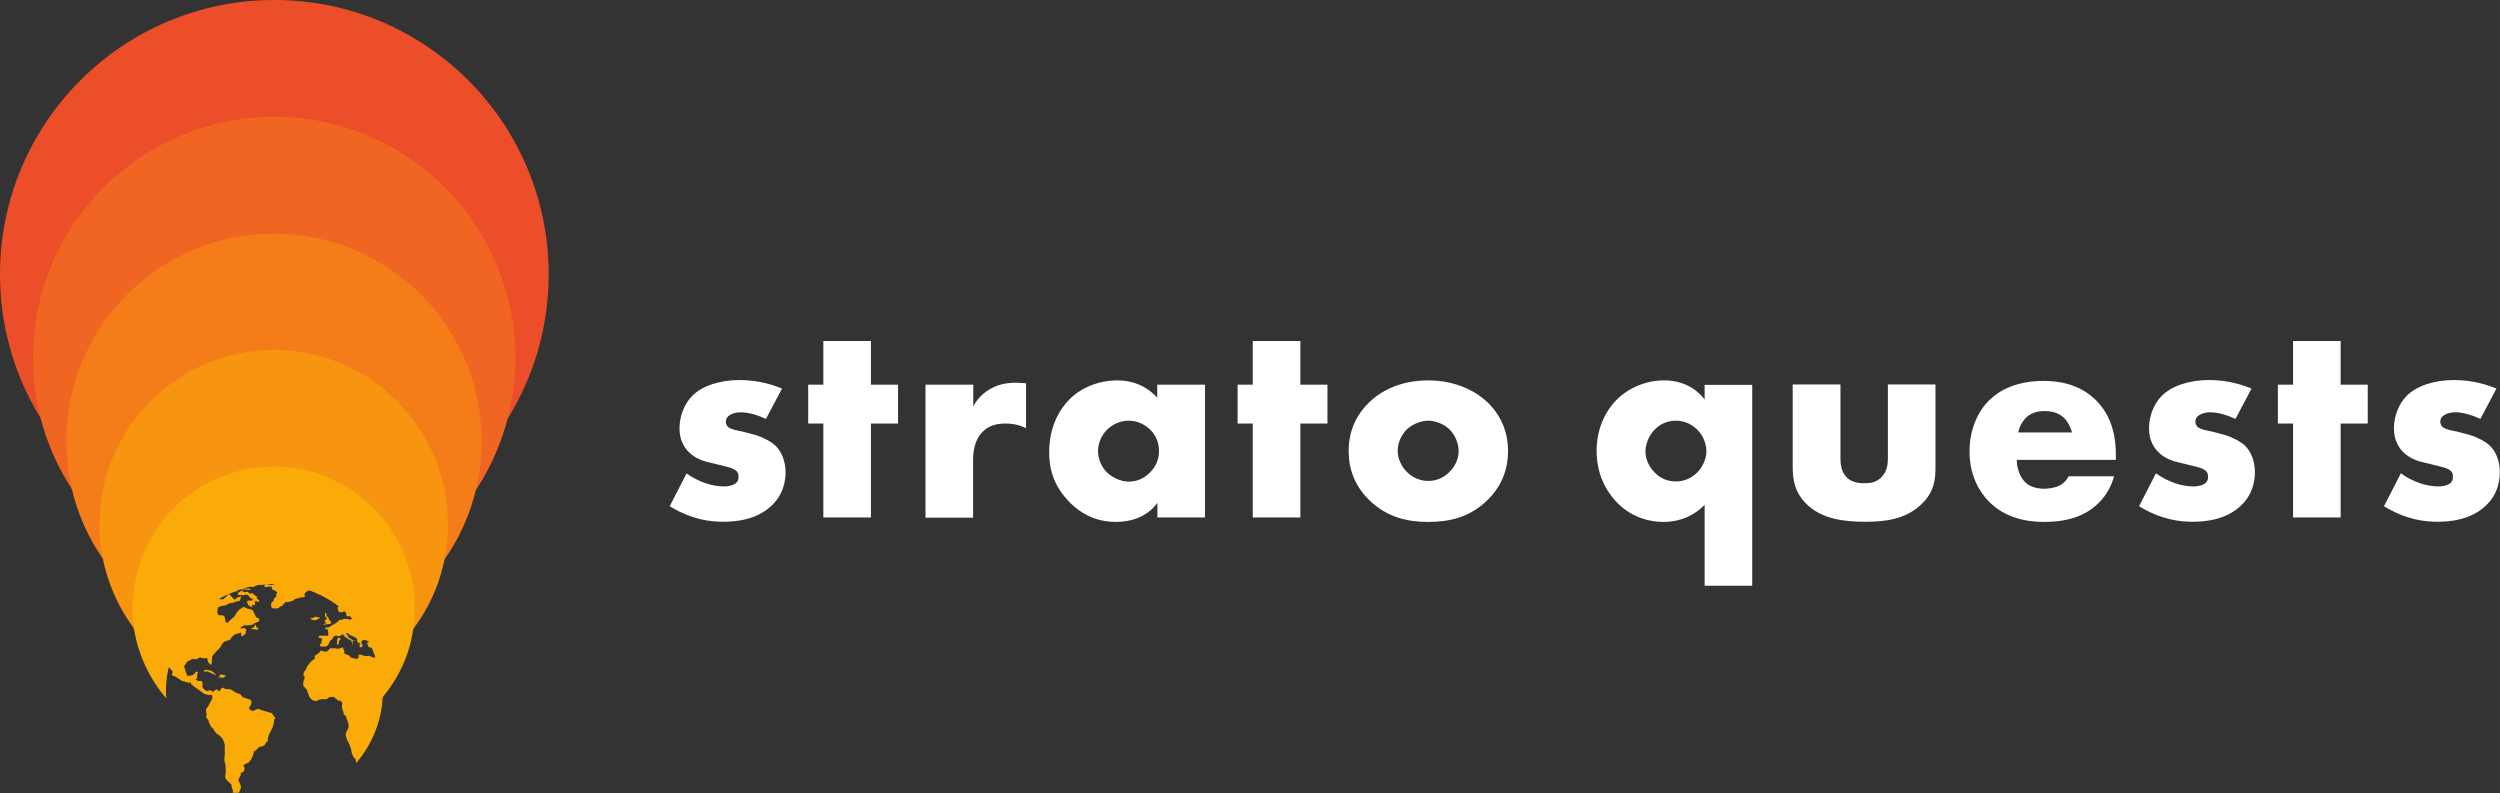 <?xml version="1.0" encoding="UTF-8"?>
<svg id="Layer_1" data-name="Layer 1" xmlns="http://www.w3.org/2000/svg" viewBox="0 0 140.25 44.5">
  <rect x="0" y="0" width="140.25" height="44.5" fill="#333333" stroke="none"/>
  <defs>
    <style>
      .cls-1 {
        fill: #f47c19;
      }

      .cls-2 {
        fill: #fff;
      }

      .cls-3 {
        fill: #f06521;
      }

      .cls-4 {
        fill: #fbab08;
      }

      .cls-5 {
        fill: #f79410;
      }

      .cls-6 {
        fill: #ec4e29;
      }
    </style>
  </defs>
  <g>
    <path class="cls-2" d="M38.52,26.56c.32.23.7.43,1.07.55.33.12.75.18,1.03.18.2,0,.52-.05.68-.2.12-.12.13-.22.13-.35,0-.12-.02-.23-.13-.33-.17-.15-.43-.2-.7-.27l-.7-.17c-.37-.08-.9-.22-1.3-.65-.28-.3-.48-.72-.48-1.28,0-.72.28-1.38.7-1.82.57-.58,1.57-.9,2.67-.9s1.95.3,2.38.48l-.9,1.7c-.37-.17-.92-.37-1.4-.37-.27,0-.45.05-.62.15-.15.09-.23.2-.23.37,0,.23.15.35.32.41.25.1.47.1.88.22l.48.13c.35.1.88.37,1.1.59.37.35.57.93.57,1.48,0,.9-.38,1.5-.75,1.85-.87.87-2.13.94-2.75.94-.67,0-1.72-.09-3-.87l.95-1.85Z"/>
    <path class="cls-2" d="M48.86,23.76v5.27h-2.67v-5.27h-.85v-2.18h.85v-2.45h2.67v2.45h1.52v2.18h-1.52Z"/>
    <path class="cls-2" d="M51.93,21.58h2.67v1.22c.26-.5.65-.83,1.05-1.03.4-.22.88-.3,1.38-.3.07,0,.18.02.53.03v2.52c-.13-.06-.5-.26-1.15-.26-.35,0-.83.05-1.22.4-.57.52-.6,1.3-.6,1.7v3.18h-2.67v-7.45Z"/>
    <path class="cls-2" d="M64.93,21.58h2.67v7.45h-2.67v-.82c-.62.85-1.58,1.07-2.32,1.07-.8,0-1.78-.23-2.68-1.18-.72-.77-1.07-1.62-1.07-2.73,0-1.4.55-2.38,1.15-2.98.63-.63,1.61-1.05,2.68-1.05,1.2,0,1.92.62,2.23.97v-.72ZM62.13,24.08c-.37.35-.53.83-.53,1.22,0,.43.18.9.52,1.22.28.26.75.5,1.2.5s.87-.18,1.2-.52c.23-.23.5-.6.5-1.2,0-.35-.1-.82-.52-1.22-.25-.23-.63-.48-1.2-.48-.33,0-.78.12-1.17.48Z"/>
    <path class="cls-2" d="M72.95,23.76v5.27h-2.67v-5.27h-.85v-2.18h.85v-2.45h2.67v2.45h1.52v2.18h-1.52Z"/>
    <path class="cls-2" d="M83.45,28.05c-.98.97-2.13,1.23-3.33,1.23-1.08,0-2.28-.22-3.31-1.23-.82-.8-1.15-1.75-1.15-2.75,0-1.33.6-2.2,1.15-2.73.62-.6,1.7-1.23,3.31-1.23s2.72.65,3.33,1.23c.55.53,1.15,1.4,1.15,2.73,0,1-.33,1.95-1.15,2.75ZM78.93,24.08c-.33.32-.52.78-.52,1.22s.22.88.52,1.18c.32.32.75.5,1.2.5s.87-.18,1.18-.5c.33-.32.52-.75.52-1.18,0-.4-.18-.88-.52-1.22-.3-.28-.77-.48-1.18-.48s-.9.2-1.2.48Z"/>
  </g>
  <g>
    <path class="cls-2" d="M95.64,28.31c-.83.87-1.83.97-2.32.97-.75,0-1.72-.22-2.55-1.03-.38-.38-1.2-1.33-1.2-2.95,0-1.29.52-2.27,1.13-2.88.7-.7,1.7-1.08,2.65-1.08s1.73.37,2.28,1.07v-.82h2.67v11.27h-2.67v-4.53ZM92.83,24.1c-.33.33-.52.82-.52,1.23,0,.45.23.9.52,1.18.3.32.72.5,1.18.5s.88-.18,1.2-.5c.28-.28.52-.75.52-1.18s-.18-.9-.52-1.23-.75-.5-1.2-.5-.88.18-1.18.5Z"/>
    <path class="cls-2" d="M103.25,21.58v4.17c0,.3.05.77.4,1.08.27.23.62.28.93.28.33,0,.65-.03.95-.32.33-.33.38-.72.38-1.05v-4.17h2.67v4.65c0,.63-.05,1.32-.72,2-.92.95-2.2,1.05-3.22,1.05-1.11,0-2.48-.12-3.37-1.07-.57-.6-.7-1.27-.7-1.98v-4.65h2.67Z"/>
    <path class="cls-2" d="M118.69,25.8h-5.55c0,.4.15.93.47,1.25.17.17.5.37,1.1.37.07,0,.53-.02.87-.2.17-.1.35-.26.47-.5h2.55c-.12.42-.35,1-.9,1.53-.55.53-1.42,1.03-3.03,1.03-.98,0-2.17-.22-3.08-1.13-.48-.48-1.1-1.4-1.1-2.82,0-1.25.47-2.25,1.11-2.88.62-.6,1.58-1.08,3.05-1.08.87,0,1.98.18,2.87,1.02,1.05,1,1.18,2.3,1.18,3.13v.28ZM116.24,24.26c-.07-.28-.23-.6-.43-.8-.35-.35-.83-.4-1.1-.4-.45,0-.8.12-1.08.4-.18.2-.35.47-.4.8h3.02Z"/>
    <path class="cls-2" d="M120.96,26.56c.32.23.7.43,1.07.55.33.12.75.18,1.03.18.2,0,.52-.05.68-.2.12-.12.13-.22.13-.35,0-.12-.02-.23-.13-.33-.17-.15-.44-.2-.7-.27l-.7-.17c-.37-.08-.9-.22-1.3-.65-.28-.3-.48-.72-.48-1.28,0-.72.28-1.38.7-1.82.57-.58,1.57-.9,2.67-.9s1.95.3,2.38.48l-.9,1.7c-.37-.17-.92-.37-1.4-.37-.26,0-.45.05-.62.15-.15.09-.23.2-.23.37,0,.23.15.35.32.41.25.1.47.1.88.22l.48.13c.35.1.88.37,1.1.59.37.35.56.93.56,1.48,0,.9-.38,1.5-.75,1.85-.87.87-2.13.94-2.75.94-.67,0-1.72-.09-3-.87l.95-1.85Z"/>
    <path class="cls-2" d="M131.31,23.76v5.27h-2.67v-5.27h-.85v-2.18h.85v-2.45h2.67v2.45h1.52v2.18h-1.52Z"/>
    <path class="cls-2" d="M134.7,26.56c.32.23.7.43,1.07.55.33.12.75.18,1.03.18.2,0,.52-.05.68-.2.12-.12.13-.22.13-.35,0-.12-.02-.23-.13-.33-.17-.15-.44-.2-.7-.27l-.7-.17c-.37-.08-.9-.22-1.3-.65-.28-.3-.48-.72-.48-1.28,0-.72.28-1.38.7-1.82.57-.58,1.57-.9,2.67-.9s1.95.3,2.38.48l-.9,1.7c-.37-.17-.92-.37-1.4-.37-.26,0-.45.05-.62.15-.15.09-.23.2-.23.37,0,.23.15.35.32.41.25.1.47.1.88.22l.48.13c.35.1.88.37,1.1.59.37.35.56.93.56,1.48,0,.9-.38,1.5-.75,1.85-.87.87-2.13.94-2.75.94-.67,0-1.72-.09-3-.87l.95-1.85Z"/>
  </g>
  <circle class="cls-6" cx="15.39" cy="15.39" r="15.39"/>
  <path class="cls-3" d="M28.91,20.07c0,4.74-2.43,8.92-6.13,11.32-1.44.97-3.09,1.65-4.86,1.96-.78-.38-1.65-.59-2.57-.59s-1.79.21-2.57.59c-1.77-.33-3.4-1.01-4.84-1.98-3.66-2.41-6.09-6.58-6.09-11.3,0-7.45,6.06-13.52,13.54-13.52s13.52,6.06,13.52,13.52Z"/>
  <path class="cls-1" d="M27.02,24.76c0,3.4-1.46,6.44-3.8,8.59-.87.8-1.86,1.46-2.97,1.96-1.06-1.53-2.88-2.55-4.91-2.55s-3.82.99-4.88,2.52c-1.11-.47-2.1-1.16-2.97-1.96v-.02c-2.34-2.12-3.77-5.17-3.77-8.54,0-6.44,5.21-11.65,11.65-11.65s11.65,5.21,11.65,11.65Z"/>
  <path class="cls-5" d="M25.13,29.43c0,2.22-.73,4.25-1.96,5.87-.57.75-1.23,1.42-1.98,1.98-.66-2.59-3.04-4.53-5.85-4.53s-5.17,1.91-5.83,4.51c-.78-.57-1.44-1.25-2-2.01-1.2-1.63-1.93-3.63-1.93-5.83,0-5.4,4.39-9.79,9.79-9.79s9.76,4.39,9.76,9.79Z"/>
  <path class="cls-4" d="M23.27,34.1c0,.4-.02.83-.09,1.2-.21,1.51-.87,2.83-1.82,3.94.02-.14.02-.31.02-.47,0-.52-.07-1.01-.19-1.49-.19-.73-.5-1.39-.94-1.98-.59-.85-1.39-1.51-2.34-1.96-.78-.38-1.65-.59-2.57-.59s-1.79.21-2.57.59c-.94.42-1.72,1.11-2.31,1.93-.45.59-.75,1.25-.94,1.98-.14.47-.21.99-.21,1.51,0,.14,0,.28.02.42-.94-1.09-1.58-2.45-1.82-3.94-.05-.38-.07-.75-.07-1.16,0-.26.02-.52.05-.78v-.02c.07-.68.21-1.32.45-1.93,1.11-3.02,4.01-5.17,7.43-5.17s6.3,2.17,7.41,5.19c.24.61.38,1.27.45,1.96.02.24.05.5.05.75Z"/>
  <g>
    <path class="cls-4" d="M20.98,36.34h-.02c-.07-.02,0,0-.02-.02h-.07s-.07.02-.12,0-.05,0-.05,0l-.05-.07v-.05l-.09-.14h.05s.05,0,.05-.02.05-.05.05-.05l.05-.05.02-.02c.07.14.14.28.21.42Z"/>
    <path class="cls-4" d="M15.37,40.37v.12s-.05.31-.09.33c-.02.02-.07.19-.17.35-.09.17-.02.12-.07.19-.05.07,0,.12,0,.14s-.02.09-.09.14c-.05.05-.05.09-.09.14-.02.02-.09.07-.09.07-.02,0-.05.02-.19.05-.12.02-.05.02-.12.09-.05.07-.07.07-.09.09-.05.02-.05.05-.09.05-.05.02-.05.05-.05.12-.02.09-.07.21-.09.24,0,.02-.05.09-.07.14-.05.05-.12.16-.17.19h-.07s-.12.07-.17.12c-.05.02,0,.02.05.09.02.05,0,.14,0,.16s-.05.09-.07.12c-.02.02-.07.02-.12.05-.05.02,0,.09,0,.09,0,0-.07.14-.12.24-.05.07,0,.14,0,.14l.07.14s.05.17.05.19c0,.05-.05.17-.07.19-.02.02-.02.09-.02.09l-.02.02h-.02s-.09.02-.21.02h-.02s-.07-.02-.12-.02c.02-.02.05-.05.02-.12v-.02c-.07-.14-.07-.17-.07-.24,0-.09-.02-.07-.19-.24s-.07-.07-.14-.16c-.05-.12,0-.28,0-.35,0-.09.02-.09,0-.19,0-.09-.02-.19-.02-.28-.02-.12-.05-.12-.05-.19,0-.05,0-.28.02-.33.02-.05,0-.17,0-.17v-.4s-.02-.05-.07-.21c-.05-.14-.09-.16-.09-.16l-.14-.14-.05-.05h-.02c-.07-.05-.05-.02-.09-.05-.05-.05,0,0-.02-.05-.05-.05-.09-.07-.12-.14-.02-.07-.12-.16-.12-.16,0,0-.05-.02-.07-.07,0-.02-.07-.14-.09-.19-.02-.05-.05-.16-.05-.16l-.12-.14s.05-.21.02-.24l-.02-.05v-.19l.12-.14.09-.19s.14-.24.14-.28c.02-.05,0-.09-.02-.16-.02-.05-.16,0-.16,0l-.26-.07s-.24-.17-.24-.17c0,0-.05-.05-.09-.07-.05-.02-.21-.16-.33-.24-.14-.09-.07-.07-.12-.17-.02-.09-.02,0-.05.02s-.05,0-.38-.09c-.07-.02-.12-.05-.14-.07-.02-.02-.12-.07-.21-.14-.14-.09-.12-.05-.21-.09-.12-.07,0-.21,0-.21,0,0-.14-.19-.21-.26,0-.02-.02-.05-.02-.05,0-.02-.02-.05-.05-.09.38-1.56,1.37-2.88,2.69-3.7h.17c.07.02.14.02.19.02.12,0,.09-.02.14-.09.07-.05.12-.07.14-.14.05-.05.12-.05.12-.05,0,0,.12.14.24.26.09.12.09-.05.24-.09s.19-.07.19-.07l-.07.21s-.02.07-.07.07c-.02,0-.09.02-.12.02-.05,0-.12.05-.19.07-.09.02-.12.02-.19.02-.07.02-.09.07-.17.09-.05.05-.14.05-.24.07-.12,0-.12.05-.19.05s-.07.07-.09.12c-.02.05-.02.14-.02.19s.05.09.05.14c.02.05.24.02.24.02,0,0,.12.07.12.09s.02.12.05.24c0,.12.12.09.12.09,0,0,.21-.21.28-.26.09-.05.09-.09.14-.14.05-.07.02-.09.07-.14.05-.07.12-.14.14-.16.02-.05.05-.02.19-.14.05-.02.07-.02.07-.05l.26.12h.07s.17.05.19.07c0,.02.12.24.17.35.02.09.12.07.17.12s0,.17,0,.17c0,0-.26.07-.31.14-.02.05-.21.07-.31.07h-.21s-.21.12-.21.16c0,.02.14,0,.19,0,.05-.02.05,0,.12.05.07.05,0,.12,0,.12,0,0,0,.14-.02.16-.05.02,0,0-.07.05-.07.05-.09.05-.16.07-.07,0,0,0,0-.09,0-.07-.05-.12-.05-.12l-.09.05c-.09.02-.14.02-.24.07-.09.07-.07.09-.14.12-.05.02-.05.09-.09.14-.05.05-.14.07-.21.09-.09.02-.14.05-.17.07s-.12.16-.12.16c0,0-.05.09-.09.16-.05.05-.19.19-.19.19,0,0-.24.26-.24.28-.02.02-.02.16-.02.21s0,.05-.02.21c-.05.16-.05.05-.05.05,0,0-.12-.07-.14-.14s-.02-.05-.05-.17c-.05-.12-.07-.05-.07-.05,0,0-.17.02-.24,0-.05-.05-.09-.05-.17,0-.09.02-.07.05-.12.05-.02.02-.05,0-.07,0-.02.02-.07,0-.14,0-.09,0-.12.07-.17.07-.02.02-.17.09-.19.12,0,.02,0,.05-.09.16-.09.09,0,.16,0,.19s.07.24.12.35c.02.02.02.05.02.07.07-.02.33-.05.33-.07s.12-.09.14-.16c.02-.05.14,0,.14,0l-.05.07s0,.19-.02.26c-.02.05-.05.05-.07.09-.02.02.19.12.21.09.02-.02.12,0,.12,0l.05.09v.28s.19.19.24.19h.02s.14-.05.16-.05.17.09.17.09c0,0,.05,0,.07-.05s.09-.05.14-.09c.02,0,.02.02.02.02,0,0,.12.12.14.07.05-.02.05-.09.05-.09,0,0,.07-.09.17-.09.07,0,.05.07.05.07l.33.02s.19.09.21.12c.02,0,.09.07.09.07,0,0,.24.07.26.09.05.02.12.16.12.16,0,0,.4.12.47.16.07.05.02.14.02.19q0,.07-.02.09s-.07.12-.09.14c-.02.02,0,.07,0,.07,0,.02.09.09.16.12.07,0,.17-.05.17-.05l.17-.07.17.07.4.12.19.05s.21.28.21.31Z"/>
    <path class="cls-4" d="M12.31,33.51s.08-.1.08-.1c0,0,.01,0,.02-.02-.05.03-.11.06-.16.09.02.02.04.06.06.03Z"/>
    <path class="cls-4" d="M12.71,33.25s-.03.03,0,.03,0-.02.03,0c.03.02.06,0,.06,0h.03s.03-.03.03-.03h.05l.04-.03v-.07s-.02,0-.03,0c-.08.03-.15.07-.23.1h.03Z"/>
    <path class="cls-4" d="M13.29,33.13v.05h-.05s-.02-.02-.05,0l-.07.02-.02.02s-.02.02-.05.02l-.02-.05.05-.07h.21Z"/>
    <path class="cls-4" d="M14.07,33.04s-.02.02-.05.05h-.14s-.02,0-.05-.02c0,0-.02.02-.05,0,0,0-.02.02-.05,0h-.17s-.05-.02-.05-.02c0,0-.05.02-.07,0v-.02l.02-.02s.02-.02.05-.05c0-.02.05,0,.07,0l.02.02s0,.02.02.02h.02l.02.02h.35s.02,0,.02.02Z"/>
    <path class="cls-4" d="M14.57,33.72l-.02.02s-.02.02-.02.02h-.07s-.02-.02-.05-.02-.05-.02-.05-.02l-.05.02s-.02,0-.02.02v.05l.02.02v.09s-.02.02-.05.02h-.05l-.07-.02h-.02v.02s.02.05.05.07v.02l-.02.02s-.07,0-.09-.02c-.02-.02-.07-.05-.12-.07-.05-.05-.02-.02-.02-.07-.02-.05-.02-.02-.05-.07l-.02-.02s0-.02.02-.05c0-.05.02-.05.05-.05.02-.02.12,0,.16,0,.05-.02.02,0,.07-.02s.02,0,.02-.02c.02-.05,0,0,0-.05,0-.02,0,0-.02-.02h-.05s0-.02-.02-.02t-.05-.05l-.05-.05s-.02-.02-.02-.05h-.02s0-.02-.02-.02c-.02-.02-.05-.02-.05-.02,0-.02-.02-.02-.05-.02h-.07s-.05.02-.05.02c0,0-.02,0-.05.02h-.02l-.07-.02h-.19s0-.02-.02-.02c0-.02-.02-.02-.02-.02v-.02s.02-.02.02-.02c0-.02.02-.02.02-.05s0-.02.02-.02.02,0,.05-.02h.02s.02-.02.05-.05c0-.02.02-.02.02-.02h.05l.05.02.02.05h.02s.05.02.09,0h.05s.05-.02.07-.02.05.02.05.05c.02.02.07.05.07.05h.12s.02,0,.07,0c.02,0,.02.02.02.02l.02.02.07.07s.05.02.09.05c.02,0,.02.02.02.02v.09l.07.07s.02.02.05.05.02.02.02.05Z"/>
    <path class="cls-4" d="M13.86,32.9l.02.02h-.05s0-.02.02-.02Z"/>
    <path class="cls-4" d="M15.11,32.64l-.02.02s-.05.02-.05.02c0,0-.12.02-.17.02-.07,0-.02.02-.05.02h-.07s-.05.02-.07.02-.07.02-.09.02c0,0-.05.02-.07.02,0,0-.02.02-.05.02,0,.02-.02.02-.07.02t-.05.02s-.05.02-.05.02c-.02,0-.05.02-.02.05,0,0-.05,0-.05.02h-.09l-.02-.02s-.05,0-.07-.02h-.02l-.05.02h-.09v-.02s.02-.02.02-.02c0,0,.02.02.05.02s.05-.02.05-.02c.02-.02.05,0,.05,0t.02-.02h.02l-.02-.07s.05,0,.05.02h.02s.02,0,.05-.02t0-.05s.07-.02.09-.02h.02l.02.02h.07l.09-.02s.02,0,.05-.05c.19-.02.38-.02.57-.05Z"/>
    <path class="cls-4" d="M12.12,37.83v.02h-.07s-.42-.19-.42-.19l-.07.02h-.09l-.05-.02v-.02h.02l.09-.07s.14.02.17.02.07.05.07.05c0,0,.07-.05.09,0,.02.02.02,0,.07.05.02.02.02,0,.05.02l.02.05s.07.05.09.05l.02.02Z"/>
    <path class="cls-4" d="M12.66,37.92v.02s-.05.02-.09.05l-.02.02h-.35l.05-.02h.02l.05-.02.02-.02-.02-.05v-.05h.07s.07,0,.07,0h.02s.07.02.09.02c.02.02.05.02.07.02.02.02.02-.02.02.02Z"/>
    <path class="cls-4" d="M17.52,33.04s0,0-.12.05l-.02.02c-.17.05-.19.09-.19.09l-.05.02v.05s-.07.05-.07.07.02.07.02.07c0,0,.07,0,.02.05-.05.05-.09.05-.09.05h-.07s0-.02-.07,0c-.09.05-.33.09-.33.09-.05.05-.14.12-.14.12,0,0-.02-.02-.05,0-.12.05-.28.07-.28.07,0,0,0-.09-.07,0-.07.07-.05.05-.12.12l-.07.09s-.14,0-.14.07c-.02.07-.28.07-.33.07-.07-.02-.12-.07-.12-.07,0,0-.05-.12-.02-.14,0-.05.02-.16.05-.16.05-.02.09-.05.09-.05v-.07s.02-.05.02-.05c0,0,.02-.05.05-.07,0-.02.02-.02.02-.02.02-.02.05-.02.07-.07t-.02-.05v-.05s.02-.02.05-.05c.02-.02,0-.02,0-.07,0-.02-.02-.02-.02-.02l-.09-.07-.14-.05s-.02-.05-.05-.12c0-.05.05-.02,0-.05-.07-.02-.33.02-.33.02h-.07v-.09s.05-.07.09-.07h.02s.26.05.26.05c0,0,.14-.02.17-.05v-.02s0-.09.05-.12c.73.02,1.44.16,2.1.4Z"/>
    <path class="cls-4" d="M17.92,34.62s.02.02,0,.05c-.02.05-.09.07-.09.07h-.05l-.02.05h-.21l-.05-.05h-.09l.05-.07h.09l.12-.07s.02-.02.05,0,.05.02.07.02c.02.02.05.02.05,0h.09Z"/>
    <path class="cls-4" d="M18.6,34.9l-.05.02v.07l-.05.02h-.09s-.09.02-.14.02l-.05.02h-.09s.09-.05.09-.07h.05l.05-.05-.05-.02h-.05v-.12h.05v-.02h.05v-.14l-.02-.02-.07-.02v-.12s0,0,.02-.07c0-.07.05,0,.05,0l.02.05v.09s.02.05.02.05h.05l.02.05.05.09v.05l.09.07.05.05Z"/>
    <path class="cls-4" d="M19.71,34.45s-.05.07-.09.07c-.02.02-.05.05-.09.07-.02,0-.05-.02-.09-.05-.02-.02,0-.05-.02-.12s0-.05-.02-.07c-.02-.05-.05-.05-.07-.05s-.12.02-.17.05h-.09s-.02,0-.05-.02c-.02-.02-.02-.05-.05-.09-.02-.02,0-.02-.02-.09v-.09s.05-.02.07-.07.05-.02.07-.05h.05c.21.17.4.33.59.52Z"/>
    <path class="cls-4" d="M21.48,38.79c0,1.53-.57,2.92-1.49,4.01-.05-.09-.02-.09-.02-.14t-.02-.05c-.02-.07-.05-.07-.05-.07-.02,0-.07-.07-.12-.17-.05-.12-.05-.14-.07-.28-.02-.12-.02-.07-.05-.16-.02-.09-.02-.07-.05-.12,0-.07-.05-.14-.09-.21-.05-.07-.05-.09-.07-.16-.02-.05-.02-.09-.05-.16-.02-.09,0-.09.02-.19.02-.12.07-.09.07-.14.02-.07.05-.07.05-.12.02-.02.02-.07.02-.12-.02-.07-.02-.09-.02-.14-.02-.02-.02-.09-.05-.14-.02-.02-.02-.05-.05-.12-.02-.07,0-.02,0-.07,0-.02-.12-.14-.12-.14-.12-.12,0-.07-.07-.19-.07-.14-.02-.07-.05-.16-.05-.09,0,0-.02-.12-.02-.12.05-.07.02-.17v-.02s-.02-.02-.02-.02c-.02-.07-.02-.05-.05-.09-.05-.05-.05,0-.05,0,0,0-.12-.02-.19-.09-.07-.07,0,0-.05-.05-.02-.02-.07-.07-.14-.09-.07-.02-.09,0-.09,0h-.07c-.07,0,0,0-.07.02-.07.02-.07.05-.07.07,0,0-.17.05-.19.05s-.05-.02-.05-.02c0,0-.12,0-.21.02-.09,0,0,0-.12.05-.12.07-.07.05-.26,0-.02,0-.05-.02-.07-.02v-.02c-.07-.05-.05-.05-.12-.12-.05-.07-.02-.07-.07-.16-.05-.12-.05-.09-.09-.26,0-.02-.02-.02-.02-.05h-.02s-.07-.07-.14-.16c-.09-.12,0,0-.02-.05,0-.02-.02-.09,0-.21.02-.09.02-.05.05-.12q.02-.07.02-.12c0-.07,0-.05-.05-.09-.05-.05,0-.05,0-.17v-.02s.02-.02.02-.02c.02-.07.07-.09.12-.17.05-.07,0-.05,0-.05l.09-.16s.05-.02.07-.07.05-.07.05-.07l.05-.05s.07-.09.07-.09h.05s.07-.07.09-.09c.05-.02,0-.09,0-.16l.12-.07.12-.09.05-.05s.05-.09.05-.09c0,0,.12.02.14.05l.19.02s.14-.12.21-.19h.31s.02,0,.05.02h.12l.07-.02s.14-.05.16-.05.02.09.02.09l.05.07v.17s.09.05.12.07c.05,0,.07.02.07.02l.12.05v.05s.07.05.12.07c.05,0,.21.05.21.05h.07s.05-.02.09-.05c.02-.05,0-.07,0-.12s.02-.07.02-.07l.17.02.12.05s.07.02.09.02c0,0,.14,0,.19-.02,0,0,.19.07.21.09s.14,0,.14,0h.12c.19.61.31,1.27.31,1.96Z"/>
    <path class="cls-4" d="M20.7,35.87s0,.05,0,.05l-.02.02s-.07.02-.09.02c0-.02-.05-.02-.07-.05s-.09.02-.14,0c-.05-.02-.09.09-.12.12,0,.02.02.07.02.07,0,0,.05.05.05.07.02.02,0,.07,0,.07,0,0-.02.05-.05.07-.02.02-.07,0-.07,0h-.02s-.02-.07-.02-.14c.02-.05,0-.02.05-.02-.02.02,0,.02.02.02.05-.02,0,0-.02-.02,0-.02-.05-.09-.05-.09h-.07s-.05-.07-.05-.07l-.02-.02s.02-.05,0-.12c-.02-.05-.05-.05-.05-.05l-.07-.05h-.02l-.07-.05s-.07-.02-.12-.05c-.05-.02-.14-.07-.14-.07,0,0-.02-.07-.05-.07-.02.02-.07,0-.07,0l-.02.09h.05l.05.09.05.09.05.02.09.07s.14.07.19.07.02.02.02.02h-.05l-.02-.02s-.07,0-.07,0v.24h-.02s0-.09,0-.09l-.02-.02s.02-.02,0-.05l-.02-.02v-.05s-.05-.02-.07-.05h-.02l-.12-.07s-.05-.05-.07-.05c-.02-.02-.07-.05-.09-.05-.02-.02-.02-.05-.02-.05l-.07-.05-.05-.05-.07.05-.07.05h-.14l-.02-.02s-.05,0-.05,0h-.05l-.12.07v.05l-.05.07-.05.05-.09.07-.02.07s-.02.07-.05.09c0,.02-.02.07-.02.07,0,0-.12.05-.14.07-.05.02-.09,0-.09,0h-.19s-.05-.07-.05-.09,0-.05.05-.05c.02-.02.05-.05.05-.05,0,0-.02-.05,0-.09.02-.02,0-.05,0-.05,0,0,.02-.05.02-.07v-.05l-.02-.02s-.09,0-.12-.02c-.05-.05-.05,0-.05,0v-.07s.02-.02.05-.05h.12s.09.02.14,0c.05-.02.09,0,.09,0,0,0,.05.02.07.02s.02,0,.07-.02c.02-.02,0,0,0-.05v-.14c-.02-.07,0-.05,0-.07-.02-.02,0-.05-.02-.07-.02-.05,0,0-.02-.02,0,0-.07-.02-.09-.02s-.05-.05-.05-.07c0,0,.07,0,.09-.02h.09s.07-.02.12-.05c.02-.02.05-.05.07-.07.05-.02.07-.02.12-.05.02-.02.05-.05.07-.05l.05-.02s.07-.05.09-.07c.05-.05.02-.02.05-.05,0-.02.02-.02.05-.05,0-.02.02,0,.07-.02.05-.02.02,0,.07,0,.02-.02.02,0,.05,0,0-.02.05-.07.07-.05,0,0,.02-.02.05,0h.17s.07.02.09.05c.02,0,.07-.02.07-.02.02-.02.09-.05.12-.02h.21c.26.28.5.61.71.97v.09s0,.05.05.07Z"/>
    <path class="cls-4" d="M19.1,35.82c.02.07-.02.09-.07.12-.05.07.02.17-.05.21-.09.09-.07-.12-.07-.16s0-.09.02-.12c0-.05.05-.09.05-.12l.02.02s.07.02.09.05Z"/>
    <path class="cls-4" d="M14.5,35.23c0,.07-.07.12-.14.09-.05,0-.05-.02-.09-.02-.05-.02-.09.02-.14,0-.09-.02.02-.07.07-.09.07-.05.09-.12.14-.16l.02-.02s0,.09.02.14c.02.05.07.05.12.07Z"/>
  </g>
</svg>